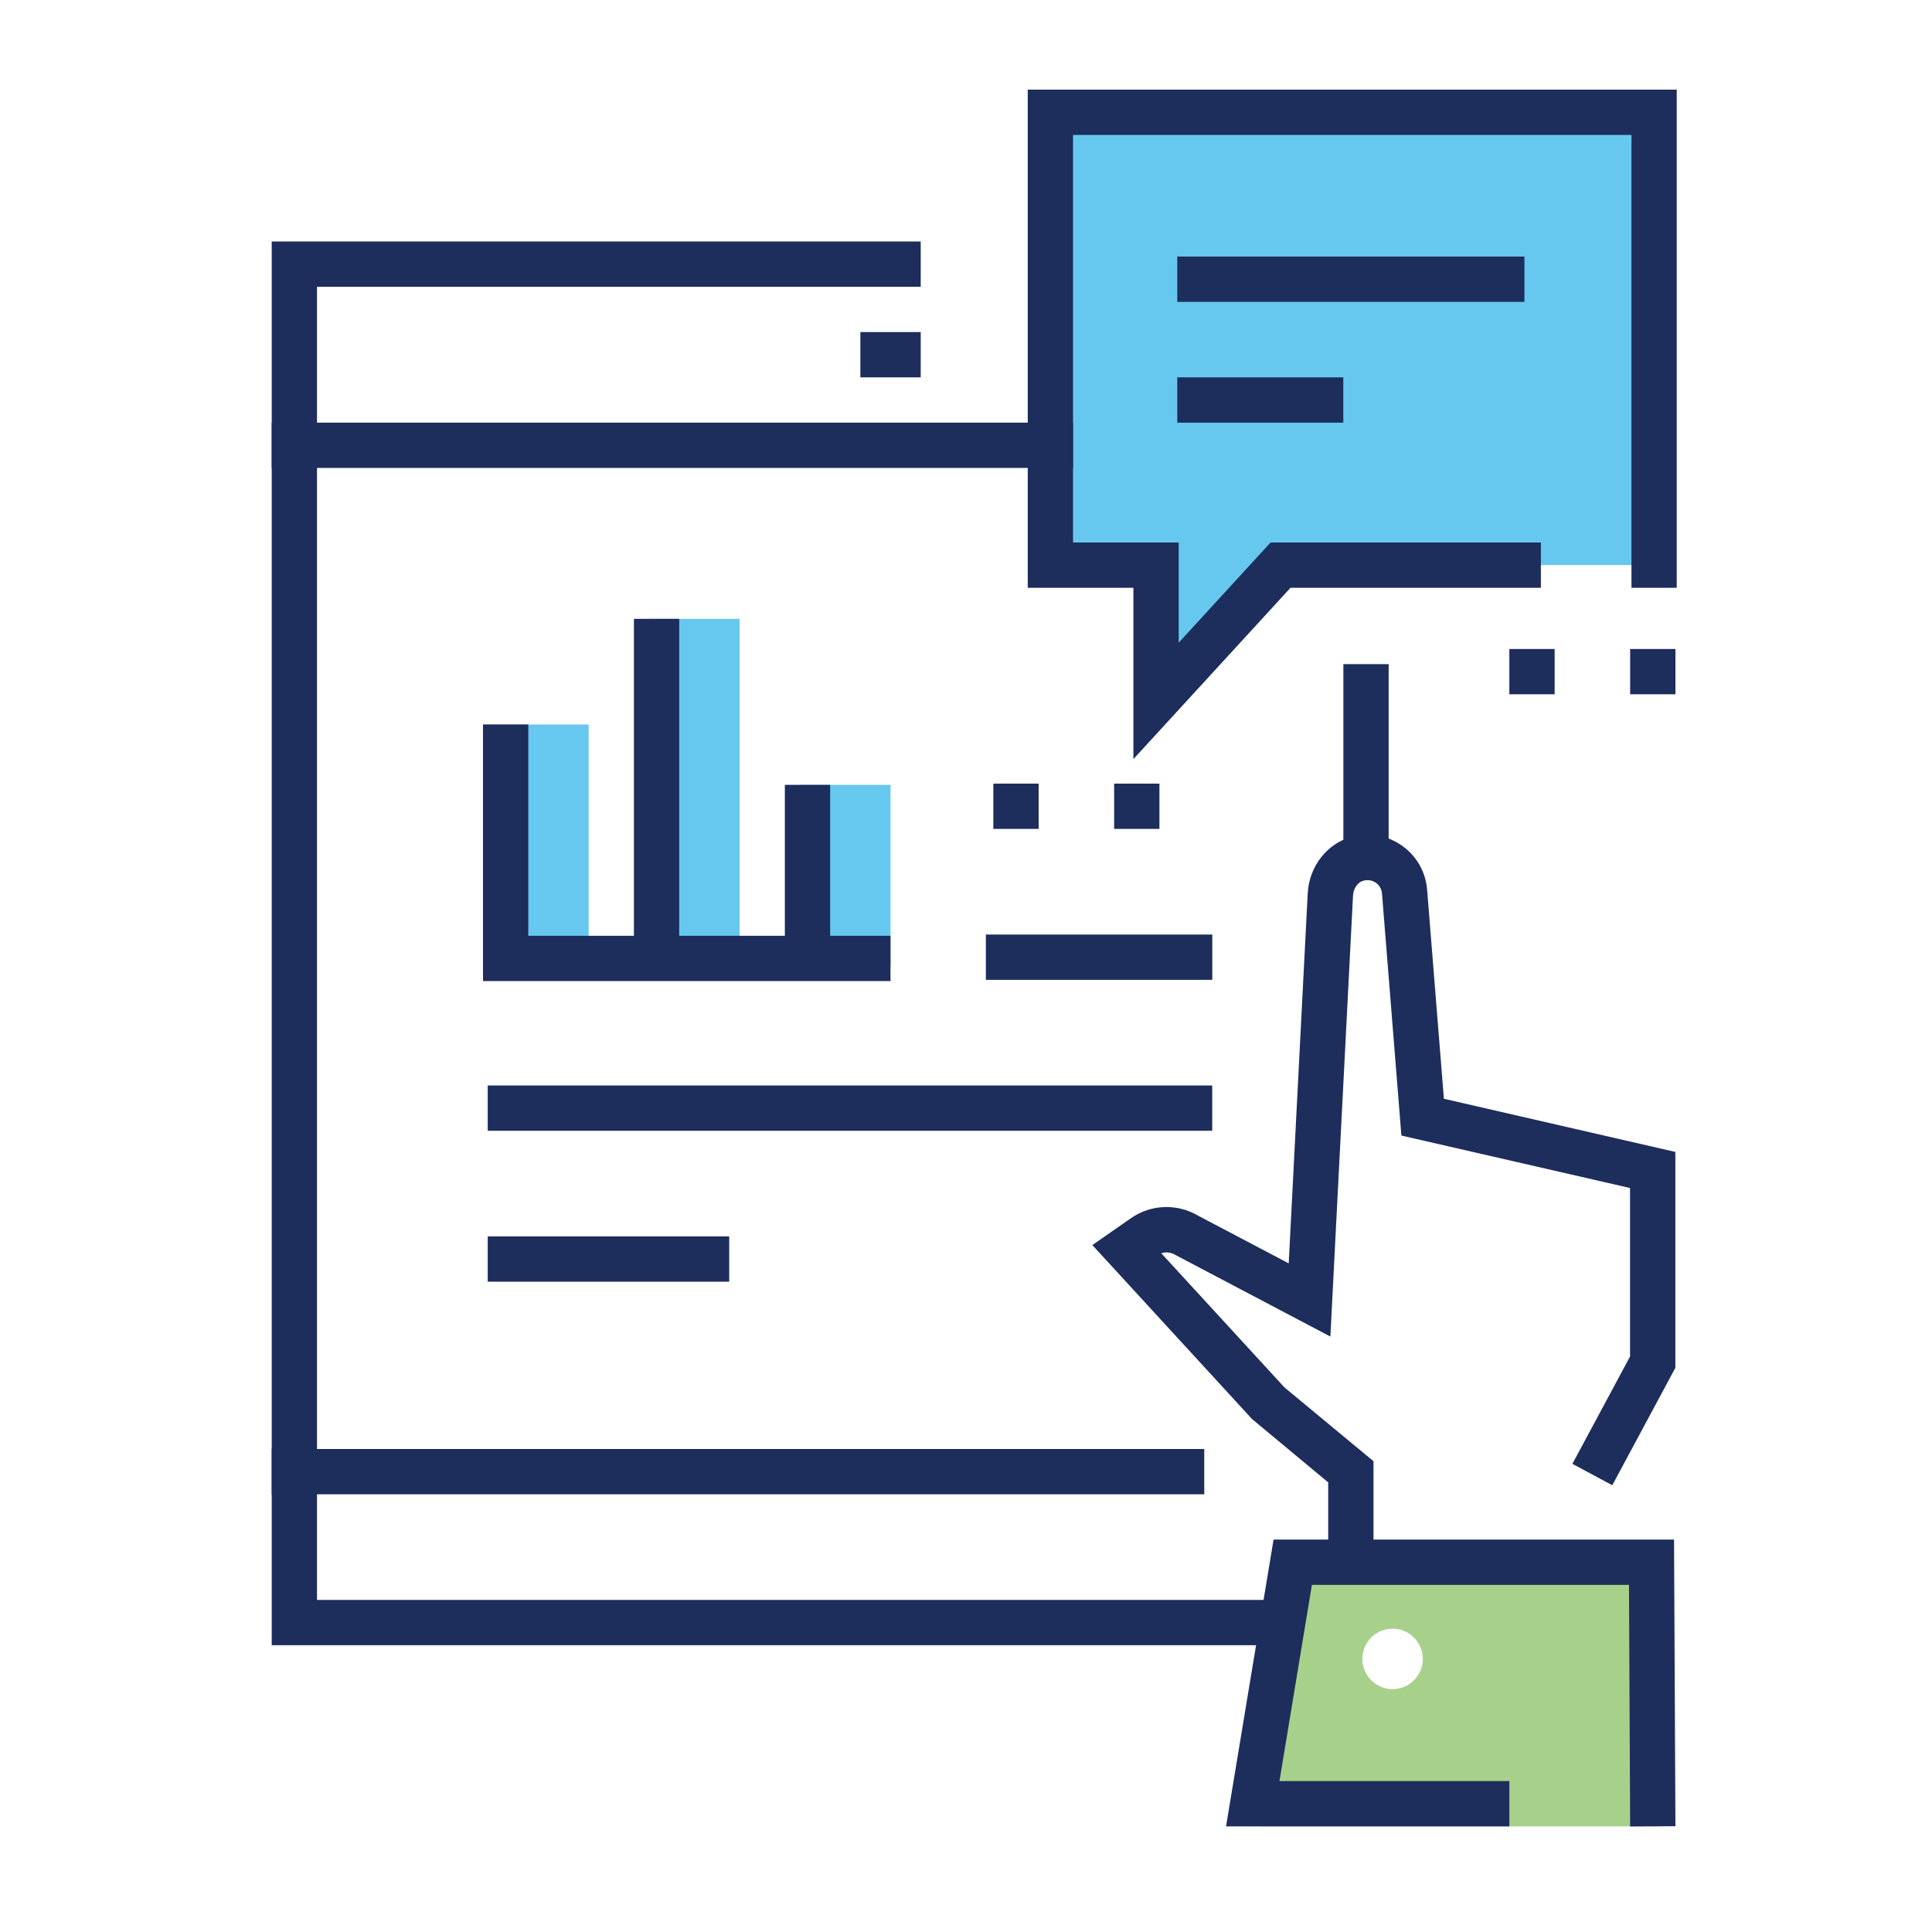 <?xml version="1.0" encoding="UTF-8"?><svg id="a" xmlns="http://www.w3.org/2000/svg" viewBox="0 0 250 250"><polyline points="214.04 73.12 214.04 14.53 135.92 14.53 135.92 73.12 149.59 73.12 149.59 90.7 165.7 73.12 196.46 73.12" fill="#00a4e4" isolation="isolate" opacity=".6"/><rect x="62.5" y="93.75" width="13.67" height="31.25" fill="#00a4e4" isolation="isolate" opacity=".6"/><rect x="83.98" y="80.08" width="11.72" height="44.92" fill="#00a4e4" isolation="isolate" opacity=".6"/><rect x="103.52" y="101.56" width="11.72" height="23.44" fill="#00a4e4" isolation="isolate" opacity=".6"/><path d="m163.25,236.33h51.6v-35.16h-46.43l-5.17,35.16Zm16.95-25.58c2.16,0,3.91,1.75,3.91,3.91s-1.75,3.91-3.91,3.91-3.91-1.75-3.91-3.91,1.75-3.91,3.91-3.91Z" fill="#6cb33f" opacity=".6"/><path d="m177.73,201.17h-5.86v-9.35l-9.85-8.19-20.67-22.52,5-3.48c2.58-1.8,5.98-1.92,8.69-.32l11.72,6.17,2.46-47.9c.18-3.48,2.54-6.48,5.74-7.31,2.26-.58,4.62-.15,6.49,1.18s3.04,3.4,3.22,5.69l2.17,27.04,29.95,6.88v27.94l-8.16,15.19-5.16-2.77,7.46-13.89v-21.8l-29.59-6.79-2.51-31.32c-.04-.55-.33-1.06-.78-1.38-.33-.23-.88-.47-1.62-.28-.74.19-1.3,1-1.35,1.93l-2.93,57.06-20.07-10.57c-.56-.34-1.21-.41-1.81-.21l15.94,17.36,11.52,9.55v12.1Z" fill="#1d2d5c"/><polygon points="210.94 236.34 210.79 205.08 169.76 205.08 165.56 230.47 195.31 230.47 195.31 236.33 158.65 236.33 164.8 199.22 216.62 199.22 216.8 236.31 210.94 236.34" fill="#1d2d5c"/><rect x="62.5" y="93.75" width="5.86" height="31.25" fill="#1d2d5c"/><rect x="82.03" y="80.08" width="5.86" height="44.92" fill="#1d2d5c"/><rect x="62.5" y="121.09" width="52.73" height="5.86" fill="#1d2d5c"/><rect x="127.57" y="120.93" width="29.3" height="5.86" fill="#1d2d5c"/><rect x="63.11" y="140.46" width="93.75" height="5.86" fill="#1d2d5c"/><rect x="101.56" y="101.56" width="5.86" height="23.44" fill="#1d2d5c"/><rect x="63.11" y="159.99" width="31.25" height="5.86" fill="#1d2d5c"/><polygon points="146.66 98.23 146.66 76.06 132.99 76.06 132.99 11.6 216.97 11.6 216.97 76.06 211.11 76.06 211.11 17.46 138.85 17.46 138.85 70.2 152.52 70.2 152.52 83.17 164.41 70.2 199.39 70.2 199.39 76.06 166.99 76.06 146.66 98.23" fill="#1d2d5c"/><rect x="152.34" y="33.2" width="44.92" height="5.86" fill="#1d2d5c"/><rect x="152.34" y="48.83" width="21.48" height="5.86" fill="#1d2d5c"/><rect x="173.83" y="85.94" width="5.86" height="27.34" fill="#1d2d5c"/><polygon points="167.97 212.89 35.16 212.89 35.16 31.25 119.14 31.25 119.14 37.11 41.02 37.11 41.02 207.03 167.97 207.03 167.97 212.89" fill="#1d2d5c"/><rect x="35.16" y="187.5" width="120.67" height="5.86" fill="#1d2d5c"/><rect x="35.16" y="54.69" width="103.69" height="5.86" fill="#1d2d5c"/><rect x="111.33" y="42.97" width="7.81" height="5.86" fill="#1d2d5c"/><path d="m210.94,89.84v-5.86h5.86v5.86h-5.86Zm-15.63,0v-5.86h5.86v5.86h-5.86Z" fill="#1d2d5c"/><path d="m144.17,107.26v-5.86h5.86v5.86h-5.86Zm-15.63,0v-5.86h5.86v5.86h-5.86Z" fill="#1d2d5c"/><rect width="250" height="250" fill="none"/></svg>